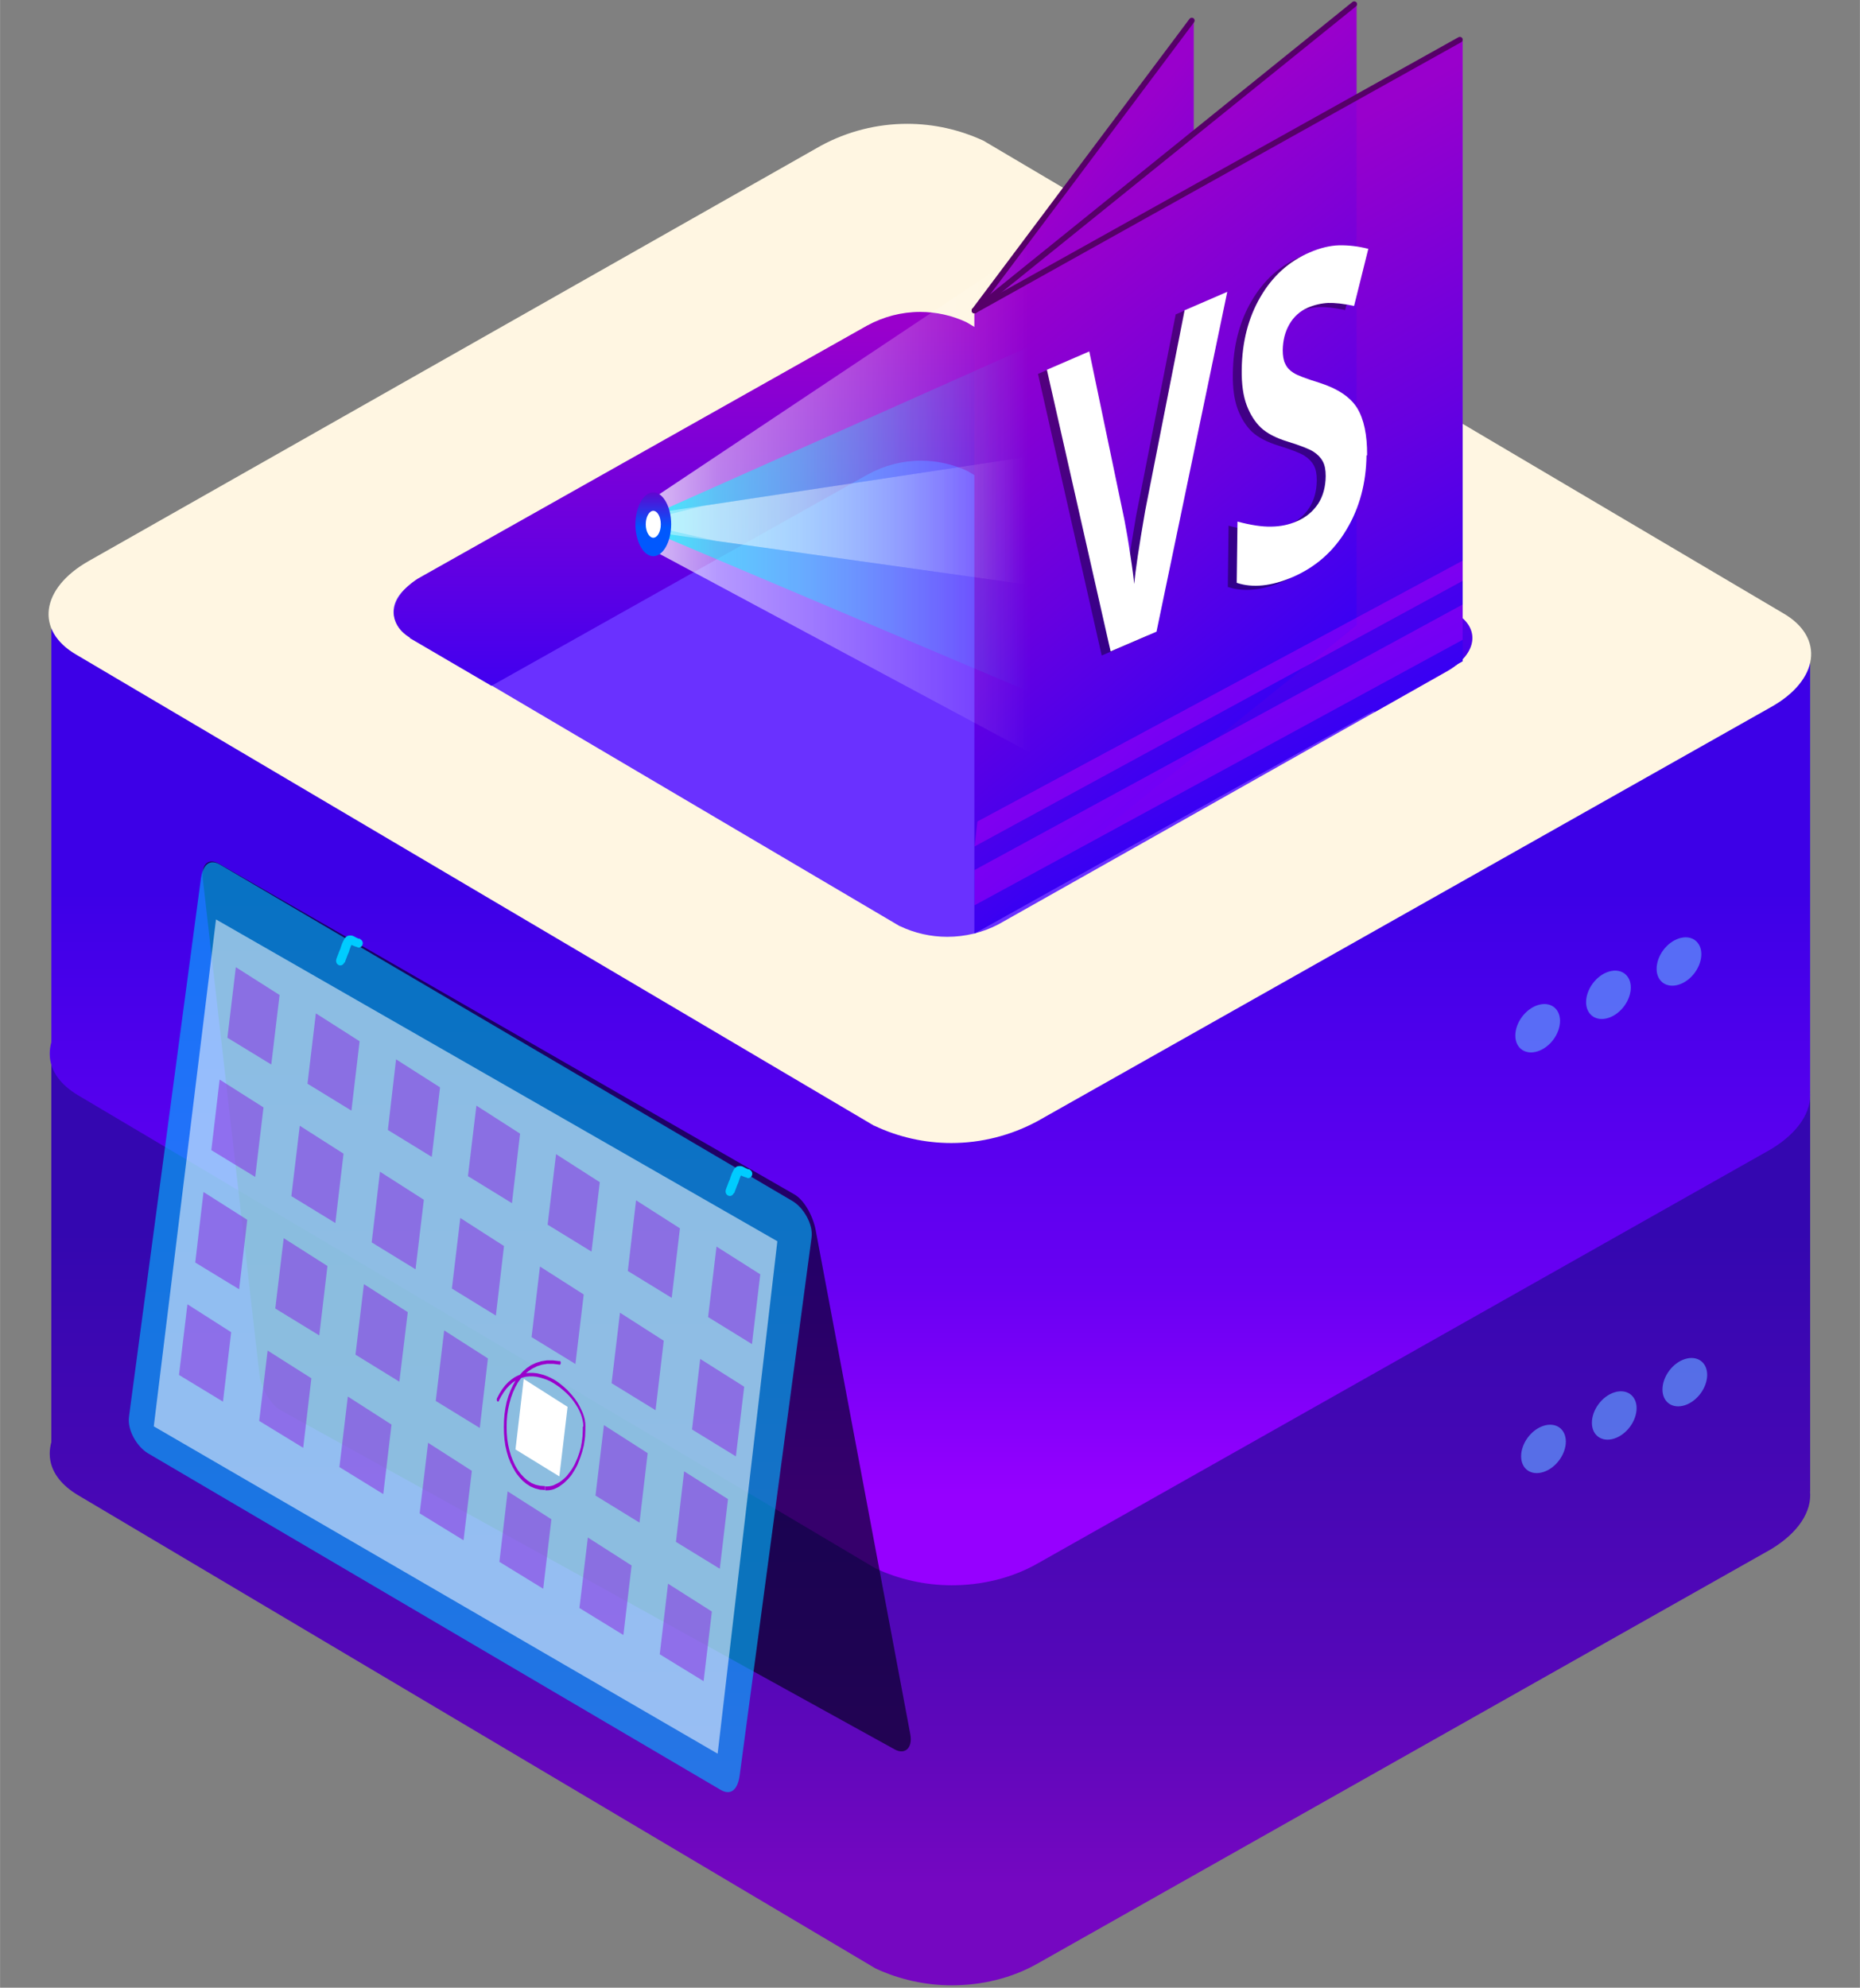 <?xml version="1.0" encoding="UTF-8"?>
<!DOCTYPE svg PUBLIC "-//W3C//DTD SVG 1.1//EN" "http://www.w3.org/Graphics/SVG/1.1/DTD/svg11.dtd">
<!-- Creator: CorelDRAW 2021 (64-Bit) -->
<svg xmlns="http://www.w3.org/2000/svg" xml:space="preserve" width="2.198in" height="2.348in" version="1.1" style="shape-rendering:geometricPrecision; text-rendering:geometricPrecision; image-rendering:optimizeQuality; fill-rule:evenodd; clip-rule:evenodd"
viewBox="0 0 311.2 332.46"
 xmlns:xlink="http://www.w3.org/1999/xlink"
 xmlns:xodm="http://www.corel.com/coreldraw/odm/2003">
 <rect x="0" y="0" width="311.2" height="332.46" fill="#808080" stroke="none"/>
 <defs>
  <style type="text/css">
   <![CDATA[
    .str0 {stroke:#560068;stroke-width:0.95;stroke-linecap:round;stroke-miterlimit:2.613}
    .fil0 {fill:none}
    .fil24 {fill:none;fill-rule:nonzero}
    .fil22 {fill:white}
    .fil19 {fill:#00CCFF;fill-rule:nonzero}
    .fil10 {fill:aqua;fill-rule:nonzero}
    .fil23 {fill:#9900CC;fill-rule:nonzero}
    .fil12 {fill:white;fill-rule:nonzero}
    .fil15 {fill:fuchsia;fill-rule:nonzero;fill-opacity:0.278}
    .fil14 {fill:black;fill-rule:nonzero;fill-opacity:0.4}
    .fil21 {fill:#892BE3;fill-opacity:0.529}
    .fil20 {fill:white;fill-opacity:0.529}
    .fil18 {fill:#00B8FF;fill-rule:nonzero;fill-opacity:0.62}
    .fil17 {fill:#00001A;fill-rule:nonzero;fill-opacity:0.639}
    .fil16 {fill:#5F96FA;fill-opacity:0.722}
    .fil11 {fill:url(#id6)}
    .fil9 {fill:url(#id7)}
    .fil2 {fill:url(#id8);fill-rule:nonzero}
    .fil1 {fill:url(#id9);fill-rule:nonzero}
    .fil7 {fill:url(#id10);fill-rule:nonzero}
    .fil5 {fill:url(#id11);fill-rule:nonzero}
    .fil6 {fill:url(#id12);fill-rule:nonzero}
    .fil13 {fill:url(#id13);fill-rule:nonzero}
    .fil8 {fill:url(#id14);fill-rule:nonzero}
    .fil3 {fill:url(#id15);fill-rule:nonzero}
    .fil4 {fill:url(#id16);fill-rule:nonzero}
   ]]>
  </style>
        <clipPath id="id0">
         <path d="M108.25 91.52l71.71 38.44 0 -93.7 -71.71 47.8 0 7.49 0 -0.02z"/>
        </clipPath>
          <mask id="id1">
  <linearGradient id="id2" gradientUnits="userSpaceOnUse" x1="94.91" y1="77.8" x2="172.27" y2="77.8">
   <stop offset="0" style="stop-opacity:1; stop-color:white"/>
   <stop offset="0.31" style="stop-opacity:0.502; stop-color:white"/>
   <stop offset="1" style="stop-opacity:0; stop-color:white"/>
  </linearGradient>
           <rect style="fill:url(#id2)" x="107.91" y="54.29" width="72.28" height="64.9"/>
          </mask>
        <clipPath id="id3">
         <path d="M108.25 88.85l70.32 9.88 -1.89 -23.05 -68.4 10.35 0 2.84 -0.02 -0.02z"/>
        </clipPath>
          <mask id="id4">
  <linearGradient id="id5" gradientUnits="userSpaceOnUse" x1="71.93" y1="82" x2="172.25" y2="82">
   <stop offset="0" style="stop-opacity:1; stop-color:white"/>
   <stop offset="0.2" style="stop-opacity:0.502; stop-color:white"/>
   <stop offset="1" style="stop-opacity:0; stop-color:white"/>
  </linearGradient>
           <rect style="fill:url(#id5)" x="108.04" y="68.91" width="72.15" height="35.33"/>
          </mask>
  <linearGradient id="id6" gradientUnits="userSpaceOnUse" x1="73.6" y1="84.05" x2="170.33" y2="84.05">
   <stop offset="0" style="stop-opacity:1; stop-color:white"/>
   <stop offset="0.2" style="stop-opacity:0.502; stop-color:white"/>
   <stop offset="1" style="stop-opacity:0; stop-color:white"/>
  </linearGradient>
  <linearGradient id="id7" gradientUnits="userSpaceOnUse" x1="96.73" y1="71.43" x2="172.43" y2="71.43">
   <stop offset="0" style="stop-opacity:1; stop-color:white"/>
   <stop offset="0.31" style="stop-opacity:0.502; stop-color:white"/>
   <stop offset="1" style="stop-opacity:0; stop-color:white"/>
  </linearGradient>
  <linearGradient id="id8" gradientUnits="userSpaceOnUse" x1="157.57" y1="149.24" x2="157.57" y2="250.17">
   <stop offset="0" style="stop-opacity:1; stop-color:#3D00E7"/>
   <stop offset="0.659" style="stop-opacity:1; stop-color:#6900F3"/>
   <stop offset="1" style="stop-opacity:1; stop-color:#9600FF"/>
  </linearGradient>
  <linearGradient id="id9" gradientUnits="userSpaceOnUse" x1="157.57" y1="206.01" x2="157.57" y2="315.36">
   <stop offset="0" style="stop-opacity:1; stop-color:#3407B0"/>
   <stop offset="0.659" style="stop-opacity:1; stop-color:#5407B8"/>
   <stop offset="1" style="stop-opacity:1; stop-color:#7507C1"/>
  </linearGradient>
  <linearGradient id="id10" gradientUnits="userSpaceOnUse" x1="225" y1="124" x2="180.84" y2="46.2">
   <stop offset="0" style="stop-opacity:1; stop-color:#3600F4"/>
   <stop offset="0.459" style="stop-opacity:1; stop-color:#6700E0"/>
   <stop offset="1" style="stop-opacity:1; stop-color:#9900CC"/>
  </linearGradient>
  <linearGradient id="id11" gradientUnits="userSpaceOnUse" xlink:href="#id10" x1="153.54" y1="121.9" x2="153.54" y2="54.61">
  </linearGradient>
  <linearGradient id="id12" gradientUnits="userSpaceOnUse" xlink:href="#id10" x1="203.97" y1="105.08" x2="153.51" y2="63.02">
  </linearGradient>
  <linearGradient id="id13" gradientUnits="userSpaceOnUse" x1="107.24" y1="81.95" x2="107.24" y2="88.26">
   <stop offset="0" style="stop-opacity:1; stop-color:#6600CC"/>
   <stop offset="1" style="stop-opacity:1; stop-color:#0058FE"/>
  </linearGradient>
  <linearGradient id="id14" gradientUnits="userSpaceOnUse" xlink:href="#id10" x1="218.69" y1="115.59" x2="166.12" y2="52.51">
  </linearGradient>
  <linearGradient id="id15" gradientUnits="userSpaceOnUse" x1="159714.58" y1="-1858.96" x2="127807.76" y2="-43217.42">
   <stop offset="0" style="stop-opacity:1; stop-color:#6318FF"/>
   <stop offset="1" style="stop-opacity:1; stop-color:#FFF6E2"/>
  </linearGradient>
  <linearGradient id="id16" gradientUnits="userSpaceOnUse" x1="93640.5" y1="-3223.69" x2="78762.72" y2="-22432.98">
   <stop offset="0" style="stop-opacity:1; stop-color:#4500FF"/>
   <stop offset="1" style="stop-opacity:1; stop-color:#6A31FF"/>
  </linearGradient>
 </defs>
 <g id="Layer_x0020_1">
  <g id="_1743368558448">
   <g id="_1926735340400">
    <g id="_3030052831376">
     <rect class="fil0" y="0" width="311.2" height="332.46"/>
    </g>
    <g id="_3030052839152">
     <g>
      <g>
       <path id="_Path_28" class="fil1" d="M302.87 249.44l0 -80.71 -294.29 -5.8 0 78.27c-0.17,0.65 -0.27,1.28 -0.27,1.93 0,3.05 2.08,5.36 4.69,6.92l133.49 79.19c3.97,1.85 8.35,2.82 12.74,2.82 5.03,0 10.05,-1.18 14.4,-3.66l122.68 -69.27c4.61,-2.78 6.86,-6.33 6.54,-9.69l0.02 0 -0 0z" data-name=" Path 28"/>
       <path id="_Path_28_0" class="fil2" d="M302.87 182.55l0 -72.21 -294.29 -5.8 0 69.77c-0.17,0.65 -0.27,1.28 -0.27,1.93 0,3.05 2.08,5.36 4.69,6.92l133.49 79.17c3.97,1.85 8.35,2.82 12.74,2.82 5.03,0 10.05,-1.18 14.4,-3.66l122.68 -69.27c4.61,-2.78 6.86,-6.33 6.54,-9.69l0.02 0.02 -0 0z" data-name=" Path 28"/>
       <path id="_Path_29" class="fil3" d="M146.25 188.29l-133.49 -78.79c-6.94,-4.02 -5.99,-11.1 2.08,-15.67l122.51 -69.46c4.42,-2.4 9.4,-3.66 14.43,-3.66 4.42,0 8.75,0.97 12.76,2.82l133.87 79.07c6.92,4.02 5.97,11.17 -2.1,15.67l-122.76 69.27c-4.42,2.38 -9.38,3.64 -14.38,3.64 -4.46,0 -8.87,-0.99 -12.89,-2.9l0 0 -0.02 0.02 0 0z" data-name=" Path 29"/>
       <path id="_Path_30" class="fil4" d="M150.56 154.92l-82.01 -48.34c-3.97,-2.59 -3.64,-6.81 1.32,-9.61l75.15 -42.39c2.71,-1.47 5.76,-2.23 8.85,-2.23 2.69,0 5.32,0.59 7.78,1.7l81.76 48.64c4.02,2.48 3.66,6.73 -1.22,9.55l-75.15 42.37c-2.63,1.37 -5.57,2.08 -8.56,2.08 -2.73,0 -5.45,-0.61 -7.91,-1.79l0 0 0 0.02 -0.02 0z" data-name=" Path 30"/>
       <path id="_Path_43" class="fil5" d="M68.55 106.72l13.67 7.99 63 -35.37c2.71,-1.49 5.76,-2.29 8.87,-2.29 2.67,0 5.32,0.59 7.76,1.72l68.19 40.31 12.22 -6.92c4.94,-2.84 5.47,-7.11 1.28,-9.63l-81.84 -48.64c-2.44,-1.14 -5.07,-1.72 -7.76,-1.72 -3.11,0 -6.14,0.8 -8.87,2.29l-75.15 42.31c-4.77,3.05 -5.36,7.46 -1.32,9.9l-0.06 0.02 0.02 0.02z" data-name=" Path 43"/>
       <polygon class="fil6" points="163.05,51.94 199.73,3.01 199.73,107.18 163.05,156.14 "/>
       <polygon class="fil7" points="163.05,51.94 244.73,6.43 244.73,110.61 163.05,156.14 "/>
       <polygon class="fil8" points="163.05,51.94 226.98,0.38 226.98,104.57 163.05,156.14 "/>
       <polygon class="fil9" points="108.25,91.52 179.96,129.96 179.96,36.23 108.25,84.03 "/>
       <g>
       </g>
       <g style="clip-path:url(#id0)">
        <g>
         <polygon id="_1" class="fil10" style="mask:url(#id1)" points="108.13,86.55 179.98,54.51 179.98,118.98 108.63,88.76 "/>
        </g>
       </g>
       <polygon class="fil0" points="108.25,91.52 179.96,129.96 179.96,36.25 108.25,84.05 108.25,91.54 "/>
       <polygon class="fil0" points="108.25,91.52 179.96,129.96 179.96,36.23 108.25,84.03 "/>
       <polygon class="fil11" points="108.25,88.85 178.57,98.73 176.66,75.68 108.25,86.01 "/>
       <g>
       </g>
       <g style="clip-path:url(#id3)">
        <g>
         <polygon id="_1_0" class="fil12" style="mask:url(#id4)" points="108.25,86.95 179.98,69.12 179.92,104.03 108.42,87.9 "/>
        </g>
       </g>
       <polygon class="fil0" points="108.25,88.85 178.57,98.73 176.68,75.68 108.28,86.03 108.28,88.87 "/>
       <polygon class="fil0" points="108.25,88.85 178.57,98.73 176.66,75.68 108.25,86.01 "/>
       <path class="fil13" d="M109.3 82.35c1.64,0 2.99,2.42 2.99,5.34 0,2.94 -1.35,5.34 -2.99,5.34 -1.64,0 -2.99,-2.42 -2.99,-5.34 0,-2.94 1.35,-5.34 2.99,-5.34z"/>
       <g>
        <path class="fil14" d="M196.76 52.57l7.09 -3.07 -11.84 56.84 -7.68 3.3 -10.66 -47.1 7.09 -3.07 5.89 28.22c0.32,1.66 0.67,3.66 0.99,5.91 0.36,2.29 0.55,3.87 0.65,4.77 0.17,-2.25 0.8,-6.29 1.81,-12.18l6.62 -33.65 0.02 0.02 0.02 -0zm30.39 24.25c-0.06,4.69 -1.18,8.83 -3.36,12.47 -2.17,3.64 -5.17,6.27 -9.02,7.93 -3.53,1.51 -6.65,1.85 -9.34,0.95l0.13 -10.24c2.23,0.59 4.1,0.88 5.66,0.84 1.56,-0.02 2.97,-0.32 4.25,-0.88 1.56,-0.67 2.71,-1.64 3.57,-2.92 0.84,-1.28 1.26,-2.84 1.28,-4.65 0,-1.03 -0.15,-1.85 -0.5,-2.48 -0.36,-0.65 -0.88,-1.18 -1.58,-1.62 -0.69,-0.44 -2.1,-0.99 -4.25,-1.66 -2.02,-0.61 -3.51,-1.41 -4.5,-2.33 -0.99,-0.95 -1.79,-2.19 -2.38,-3.74 -0.59,-1.56 -0.88,-3.57 -0.84,-5.99 0.06,-4.61 1.09,-8.64 3.11,-12.11 2.02,-3.49 4.77,-5.99 8.29,-7.49 1.72,-0.74 3.36,-1.14 4.92,-1.18 1.56,-0.02 3.15,0.15 4.86,0.59l-2.38 9.55c-1.77,-0.38 -3.22,-0.53 -4.35,-0.5 -1.14,0.06 -2.29,0.32 -3.41,0.8 -1.32,0.59 -2.33,1.49 -3.07,2.78 -0.74,1.28 -1.07,2.69 -1.11,4.27 0,0.97 0.13,1.77 0.42,2.33 0.29,0.61 0.74,1.11 1.35,1.49 0.61,0.42 2.08,0.97 4.42,1.7 3.07,0.99 5.15,2.4 6.29,4.25 1.11,1.85 1.66,4.46 1.64,7.84l-0.06 0.06 -0.02 -0.04z"/>
        <path class="fil12" d="M198.25 51.88l7.09 -3.07 -11.84 56.84 -7.68 3.3 -10.66 -47.1 7.09 -3.07 5.89 28.22c0.32,1.66 0.67,3.66 0.99,5.91 0.36,2.29 0.55,3.87 0.65,4.77 0.17,-2.25 0.8,-6.29 1.81,-12.18l6.62 -33.65 0.02 0.02 0.02 -0zm30.39 24.25c-0.06,4.69 -1.18,8.85 -3.36,12.47 -2.17,3.64 -5.17,6.27 -9.02,7.93 -3.53,1.51 -6.65,1.85 -9.34,0.95l0.13 -10.24c2.23,0.59 4.1,0.88 5.66,0.84 1.56,-0.02 2.97,-0.32 4.25,-0.88 1.56,-0.67 2.71,-1.64 3.57,-2.92 0.84,-1.28 1.26,-2.84 1.28,-4.65 0,-1.03 -0.15,-1.85 -0.5,-2.48 -0.36,-0.65 -0.88,-1.18 -1.58,-1.62 -0.69,-0.44 -2.1,-0.99 -4.25,-1.66 -2.02,-0.61 -3.51,-1.41 -4.5,-2.33 -0.99,-0.95 -1.79,-2.19 -2.38,-3.74 -0.59,-1.56 -0.88,-3.57 -0.84,-5.99 0.06,-4.61 1.09,-8.64 3.11,-12.11 2.02,-3.49 4.77,-5.99 8.29,-7.49 1.72,-0.74 3.36,-1.14 4.92,-1.18 1.56,-0.02 3.15,0.15 4.86,0.59l-2.38 9.55c-1.77,-0.38 -3.22,-0.53 -4.35,-0.5 -1.14,0.06 -2.29,0.32 -3.41,0.8 -1.32,0.59 -2.33,1.49 -3.07,2.78 -0.74,1.28 -1.07,2.69 -1.11,4.27 0,0.97 0.13,1.77 0.42,2.33 0.27,0.61 0.74,1.11 1.35,1.49 0.61,0.42 2.08,0.97 4.42,1.7 3.07,0.99 5.15,2.4 6.29,4.25 1.11,1.85 1.66,4.46 1.64,7.84l-0.06 0.06 -0.02 -0.04z"/>
       </g>
       <polygon class="fil15" points="163.05,145.52 244.73,101.1 244.73,107.01 163.05,151.42 "/>
       <polygon class="fil15" points="163.54,137.4 244.73,93.77 244.73,97.15 163.05,141.58 "/>
       <path class="fil12" d="M109.3 85.44c0.69,0 1.26,1.01 1.26,2.25 0,1.24 -0.57,2.25 -1.26,2.25 -0.69,0 -1.26,-1.01 -1.26,-2.25 0,-1.24 0.57,-2.25 1.26,-2.25z"/>
      </g>
      <g>
       <path class="fil16" d="M257.28 168.12c2.08,-0.67 3.74,0.53 3.74,2.63 0,2.14 -1.66,4.42 -3.74,5.09 -2.08,0.67 -3.74,-0.53 -3.74,-2.63 0,-2.14 1.66,-4.42 3.74,-5.09z"/>
       <path class="fil16" d="M269.12 162.53c2.08,-0.67 3.74,0.53 3.74,2.63 0,2.14 -1.66,4.42 -3.74,5.09 -2.08,0.67 -3.74,-0.53 -3.74,-2.63 0,-2.14 1.66,-4.42 3.74,-5.09z"/>
       <path class="fil16" d="M280.92 156.96c2.08,-0.67 3.74,0.53 3.74,2.63 0,2.14 -1.66,4.42 -3.74,5.09 -2.08,0.67 -3.74,-0.53 -3.74,-2.63 0,-2.14 1.66,-4.42 3.74,-5.09z"/>
      </g>
      <g>
       <path class="fil16" d="M258.25 238.48c2.08,-0.67 3.74,0.53 3.74,2.63 0,2.14 -1.66,4.42 -3.74,5.09 -2.08,0.67 -3.74,-0.5 -3.74,-2.63 0,-2.14 1.66,-4.42 3.74,-5.09z"/>
       <path class="fil16" d="M270.09 232.89c2.08,-0.67 3.74,0.53 3.74,2.63 0,2.14 -1.66,4.42 -3.74,5.09 -2.08,0.67 -3.74,-0.53 -3.74,-2.63 0,-2.14 1.66,-4.42 3.74,-5.09z"/>
       <path class="fil16" d="M281.9 227.32c2.08,-0.67 3.74,0.53 3.74,2.63 0,2.14 -1.66,4.42 -3.74,5.09 -2.08,0.67 -3.74,-0.53 -3.74,-2.63 0,-2.14 1.66,-4.42 3.74,-5.09z"/>
      </g>
     </g>
     <g>
      <g>
       <path class="fil17" d="M36.55 144.42l96.35 55.35c1.7,0.97 3.13,3.66 3.57,5.97l15.83 84.32c0.44,2.31 -0.9,3.49 -2.61,2.54l-102.72 -56.71c-1.7,-0.95 -3.3,-3.64 -3.57,-5.97l-9.48 -82.96c-0.27,-2.33 0.9,-3.51 2.61,-2.54l0.02 -0z"/>
       <path class="fil18" d="M36.8 144.61l95.78 56.27c1.77,1.03 3.51,3.81 3.2,6.12l-12.03 89.98c-0.32,2.31 -1.43,3.41 -3.2,2.38l-95.78 -56.27c-1.77,-1.03 -3.51,-3.81 -3.2,-6.12l12.03 -89.98c0.32,-2.31 1.43,-3.41 3.2,-2.38z"/>
       <g>
        <path class="fil19" d="M125.29 195.6c0.38,0.08 0.65,0.5 0.55,0.88 -0.08,0.4 -0.46,0.65 -0.84,0.55l0.32 -1.43 -0.02 0zm-2.52 3.95l-1.35 -0.53 0.15 -0.42 0.15 -0.38 0.13 -0.36 0.13 -0.32 0.13 -0.29 0.08 -0.27 0.08 -0.23 0.08 -0.23 0.08 -0.21 0.08 -0.17 0.08 -0.17 0.08 -0.15 0.08 -0.15 0.08 -0.15 0.13 -0.15 0.15 -0.13 0.17 -0.13 0.21 -0.06 0.21 -0.02 0.17 0 0.15 0.02 0.13 0.02 0.13 0.06 0.13 0.06 0.13 0.06 0.08 0.06 0.13 0.06 0.13 0.06 0.13 0.06 0.13 0.06 0.15 0.02 0.15 0.02 -0.32 1.43 -0.21 -0.06 -0.21 -0.06 -0.17 -0.06 -0.15 -0.06 -0.15 -0.06 -0.13 -0.06 -0.13 -0.06 -0.08 -0.02 -0.06 -0.02 -0.06 -0.02 -0.02 0 0 0 0.06 0 0.08 0 0.08 -0.02 0.06 -0.02 0.02 -0.02 0 0 -0.02 0.02 -0.02 0.06 -0.06 0.08 -0.06 0.13 -0.06 0.15 -0.06 0.17 -0.08 0.21 -0.08 0.23 -0.08 0.27 -0.13 0.29 -0.13 0.32 -0.13 0.36 -0.15 0.38 -0.15 0.44 -0.02 -0.06 -0.04 0zm0 0c-0.15,0.38 -0.55,0.59 -0.9,0.44 -0.38,-0.15 -0.55,-0.55 -0.44,-0.97l1.35 0.53 -0 0z"/>
       </g>
       <g>
        <path class="fil19" d="M60.12 157.04c0.38,0.08 0.65,0.5 0.55,0.88 -0.08,0.4 -0.46,0.65 -0.84,0.55l0.32 -1.43 -0.02 0zm-2.52 3.95l-1.35 -0.53 0.15 -0.42 0.15 -0.38 0.13 -0.36 0.13 -0.32 0.13 -0.29 0.08 -0.27 0.08 -0.23 0.08 -0.23 0.08 -0.21 0.08 -0.17 0.08 -0.17 0.08 -0.15 0.08 -0.15 0.08 -0.15 0.13 -0.15 0.15 -0.13 0.17 -0.13 0.21 -0.06 0.21 -0.02 0.17 0 0.15 0.02 0.13 0.02 0.13 0.06 0.13 0.06 0.13 0.06 0.08 0.06 0.13 0.06 0.13 0.06 0.13 0.06 0.13 0.06 0.15 0.02 0.15 0.02 -0.32 1.43 -0.21 -0.06 -0.21 -0.06 -0.17 -0.06 -0.15 -0.06 -0.15 -0.06 -0.13 -0.06 -0.13 -0.06 -0.08 -0.02 -0.06 -0.02 -0.06 -0.02 -0.02 0 0 0 0.06 0 0.08 0 0.08 -0.02 0.06 -0.02 0.02 -0.02 0 0 -0.02 0.02 -0.02 0.06 -0.06 0.08 -0.06 0.13 -0.06 0.15 -0.06 0.17 -0.08 0.21 -0.08 0.23 -0.08 0.27 -0.13 0.29 -0.13 0.32 -0.13 0.36 -0.15 0.38 -0.15 0.44 -0.02 -0.06 -0.04 0zm0 0c-0.15,0.38 -0.55,0.59 -0.9,0.44 -0.38,-0.15 -0.55,-0.55 -0.44,-0.97l1.35 0.53 -0 0z"/>
       </g>
      </g>
      <polygon class="fil20" points="36.13,153.78 130.06,207.61 120.07,293.32 25.72,238.57 "/>
      <polygon class="fil21" points="31.35,218.15 38.67,222.82 37.3,234.44 29.94,229.97 "/>
      <polygon class="fil21" points="44.77,225.89 52.09,230.53 50.72,242.16 43.36,237.66 "/>
      <polygon class="fil21" points="58.19,233.58 65.5,238.27 64.12,249.9 56.78,245.38 "/>
      <polygon class="fil21" points="71.62,241.32 78.94,246.01 77.55,257.62 70.21,253.12 "/>
      <polygon class="fil21" points="84.93,249.44 92.25,254.11 90.88,265.73 83.55,261.23 "/>
      <polygon class="fil21" points="98.35,257.16 105.67,261.84 104.3,273.47 96.94,268.95 "/>
      <polygon class="fil21" points="111.77,264.89 119.1,269.54 117.72,281.19 110.38,276.69 "/>
      <polygon class="fil21" points="34.04,199.37 41.36,204.02 40,215.64 32.66,211.17 "/>
      <polygon class="fil21" points="47.46,207.09 54.78,211.75 53.41,223.36 46.05,218.86 "/>
      <polygon class="fil21" points="60.88,214.78 68.22,219.47 66.81,231.1 59.47,226.58 "/>
      <polygon class="fil21" points="74.31,222.52 81.63,227.21 80.27,238.84 72.9,234.32 "/>
      <polygon class="fil22" points="87.62,230.64 94.96,235.31 93.58,246.94 86.24,242.43 "/>
      <polygon class="fil21" points="101.04,238.36 108.36,243.05 106.99,254.67 99.63,250.15 "/>
      <polygon class="fil21" points="114.46,246.09 121.8,250.74 120.43,262.39 113.09,257.89 "/>
      <polygon class="fil21" points="36.74,180.57 44.08,185.22 42.69,196.85 35.35,192.37 "/>
      <polygon class="fil21" points="50.15,188.29 57.47,192.96 56.1,204.56 48.74,200.06 "/>
      <polygon class="fil21" points="63.57,195.98 70.91,200.67 69.52,212.3 62.18,207.8 "/>
      <polygon class="fil21" points="77.01,203.72 84.32,208.41 82.96,220.04 75.6,215.52 "/>
      <polygon class="fil21" points="90.34,211.84 97.66,216.51 96.27,228.14 88.93,223.64 "/>
      <polygon class="fil21" points="103.73,219.56 111.05,224.25 109.68,235.87 102.32,231.35 "/>
      <polygon class="fil21" points="117.15,227.29 124.51,231.94 123.12,243.59 115.78,239.09 "/>
      <polygon class="fil21" points="39.45,161.77 46.77,166.42 45.38,178.05 38.04,173.57 "/>
      <polygon class="fil21" points="52.84,169.49 60.16,174.16 58.79,185.76 51.44,181.26 "/>
      <polygon class="fil21" points="66.26,177.18 73.62,181.87 72.23,193.5 64.89,189 "/>
      <polygon class="fil21" points="79.7,184.92 87.01,189.61 85.65,201.24 78.29,196.72 "/>
      <polygon class="fil21" points="93.03,193.04 100.35,197.73 98.96,209.34 91.62,204.84 "/>
      <polygon class="fil21" points="106.42,200.76 113.76,205.45 112.38,217.08 105.04,212.58 "/>
      <polygon class="fil21" points="119.88,208.5 127.2,213.14 125.81,224.81 118.47,220.29 "/>
      <g>
       <path class="fil23" d="M83.48 234.3c-0.06,0.15 -0.21,0.17 -0.29,0.06 -0.08,-0.13 -0.13,-0.29 -0.02,-0.44l0.32 0.38zm14.53 4.31l-0.42 0 0 0 -0.02 -0.5 -0.08 -0.5 -0.13 -0.53 -0.17 -0.53 -0.23 -0.53 -0.27 -0.53 -0.32 -0.53 -0.36 -0.53 -0.38 -0.5 -0.44 -0.5 -0.46 -0.46 -0.5 -0.44 -0.5 -0.42 -0.53 -0.38 -0.55 -0.36 -0.55 -0.32 -0.59 -0.27 -0.59 -0.21 -0.59 -0.17 -0.59 -0.13 -0.59 -0.06 -0.59 0 -0.59 0.06 -0.59 0.15 -0.55 0.21 -0.55 0.27 -0.53 0.36 -0.5 0.44 -0.5 0.53 -0.46 0.61 -0.44 0.69 -0.42 0.8 -0.32 -0.38 0.44 -0.84 0.46 -0.74 0.5 -0.65 0.53 -0.55 0.55 -0.46 0.55 -0.38 0.59 -0.29 0.59 -0.21 0.61 -0.15 0.61 -0.06 0.61 0 0.61 0.06 0.61 0.13 0.61 0.17 0.61 0.23 0.59 0.27 0.59 0.32 0.55 0.36 0.55 0.42 0.53 0.44 0.5 0.46 0.46 0.5 0.44 0.5 0.42 0.53 0.38 0.55 0.32 0.55 0.29 0.59 0.27 0.59 0.21 0.59 0.15 0.59 0.08 0.59 0.02 0.59 0 0 0 -0.02 0.06 -0.02zm-6.77 10.66l0 -0.65 0 0 0.32 0 0.32 -0.02 0.32 -0.06 0.32 -0.08 0.29 -0.13 0.29 -0.15 0.29 -0.15 0.29 -0.17 0.29 -0.21 0.27 -0.23 0.27 -0.23 0.27 -0.27 0.23 -0.29 0.23 -0.29 0.23 -0.32 0.23 -0.32 0.21 -0.36 0.21 -0.36 0.17 -0.38 0.17 -0.38 0.17 -0.4 0.15 -0.42 0.15 -0.44 0.13 -0.44 0.13 -0.46 0.08 -0.46 0.08 -0.46 0.06 -0.5 0.06 -0.5 0.02 -0.5 0.02 -0.5 0 -0.53 0.42 0 0 0.55 -0.02 0.55 -0.02 0.53 -0.06 0.53 -0.08 0.53 -0.08 0.5 -0.13 0.5 -0.13 0.5 -0.15 0.46 -0.15 0.46 -0.17 0.44 -0.17 0.44 -0.17 0.42 -0.21 0.4 -0.21 0.38 -0.23 0.38 -0.23 0.36 -0.23 0.32 -0.27 0.32 -0.27 0.29 -0.27 0.27 -0.29 0.27 -0.29 0.23 -0.29 0.21 -0.29 0.21 -0.32 0.17 -0.32 0.15 -0.32 0.13 -0.32 0.08 -0.36 0.06 -0.36 0.02 -0.36 0 0 0 0.06 0 -0 0.02zm2.4 -21.64l-0.06 0.61 -1.05 -0.13 -0.97 0 -0.9 0.15 -0.84 0.27 -0.76 0.38 -0.69 0.46 -0.65 0.55 -0.59 0.65 -0.5 0.69 -0.44 0.8 -0.38 0.84 -0.32 0.88 -0.27 0.95 -0.21 0.97 -0.15 0.99 -0.08 0.99 -0.02 0.99 0.02 0.99 0.08 0.99 0.15 0.97 0.21 0.95 0.27 0.9 0.32 0.84 0.38 0.82 0.44 0.74 0.5 0.67 0.55 0.59 0.59 0.5 0.65 0.42 0.69 0.29 0.76 0.17 0.82 0.06 0 0.65 -0.84 -0.06 -0.82 -0.21 -0.76 -0.32 -0.69 -0.44 -0.65 -0.53 -0.59 -0.65 -0.53 -0.69 -0.46 -0.8 -0.42 -0.84 -0.36 -0.9 -0.29 -0.97 -0.23 -0.99 -0.15 -1.03 -0.08 -1.05 -0.02 -1.05 0.02 -1.05 0.08 -1.05 0.15 -1.05 0.21 -1.03 0.29 -0.99 0.36 -0.95 0.42 -0.9 0.46 -0.82 0.55 -0.76 0.61 -0.67 0.67 -0.59 0.74 -0.5 0.82 -0.38 0.88 -0.27 0.95 -0.15 0.99 0 1.07 0.13 0.08 -0.04 0 0.02zm0 0c0.13,0.02 0.17,0.17 0.17,0.36 0,0.17 -0.13,0.29 -0.23,0.29l0.06 -0.61 0 -0.02 0 -0.02z"/>
      </g>
     </g>
    </g>
   </g>
   <g>
    <line class="fil24 str0" x1="199.4" y1="3.44" x2="163.05" y2= "51.94" />
   </g>
   <g>
    <line class="fil24 str0" x1="226.58" y1="0.7" x2="163.05" y2= "51.94" />
   </g>
   <g>
    <line class="fil24 str0" x1="244.26" y1="6.64" x2="163.05" y2= "51.94" />
   </g>
  </g>
 </g>
</svg>
